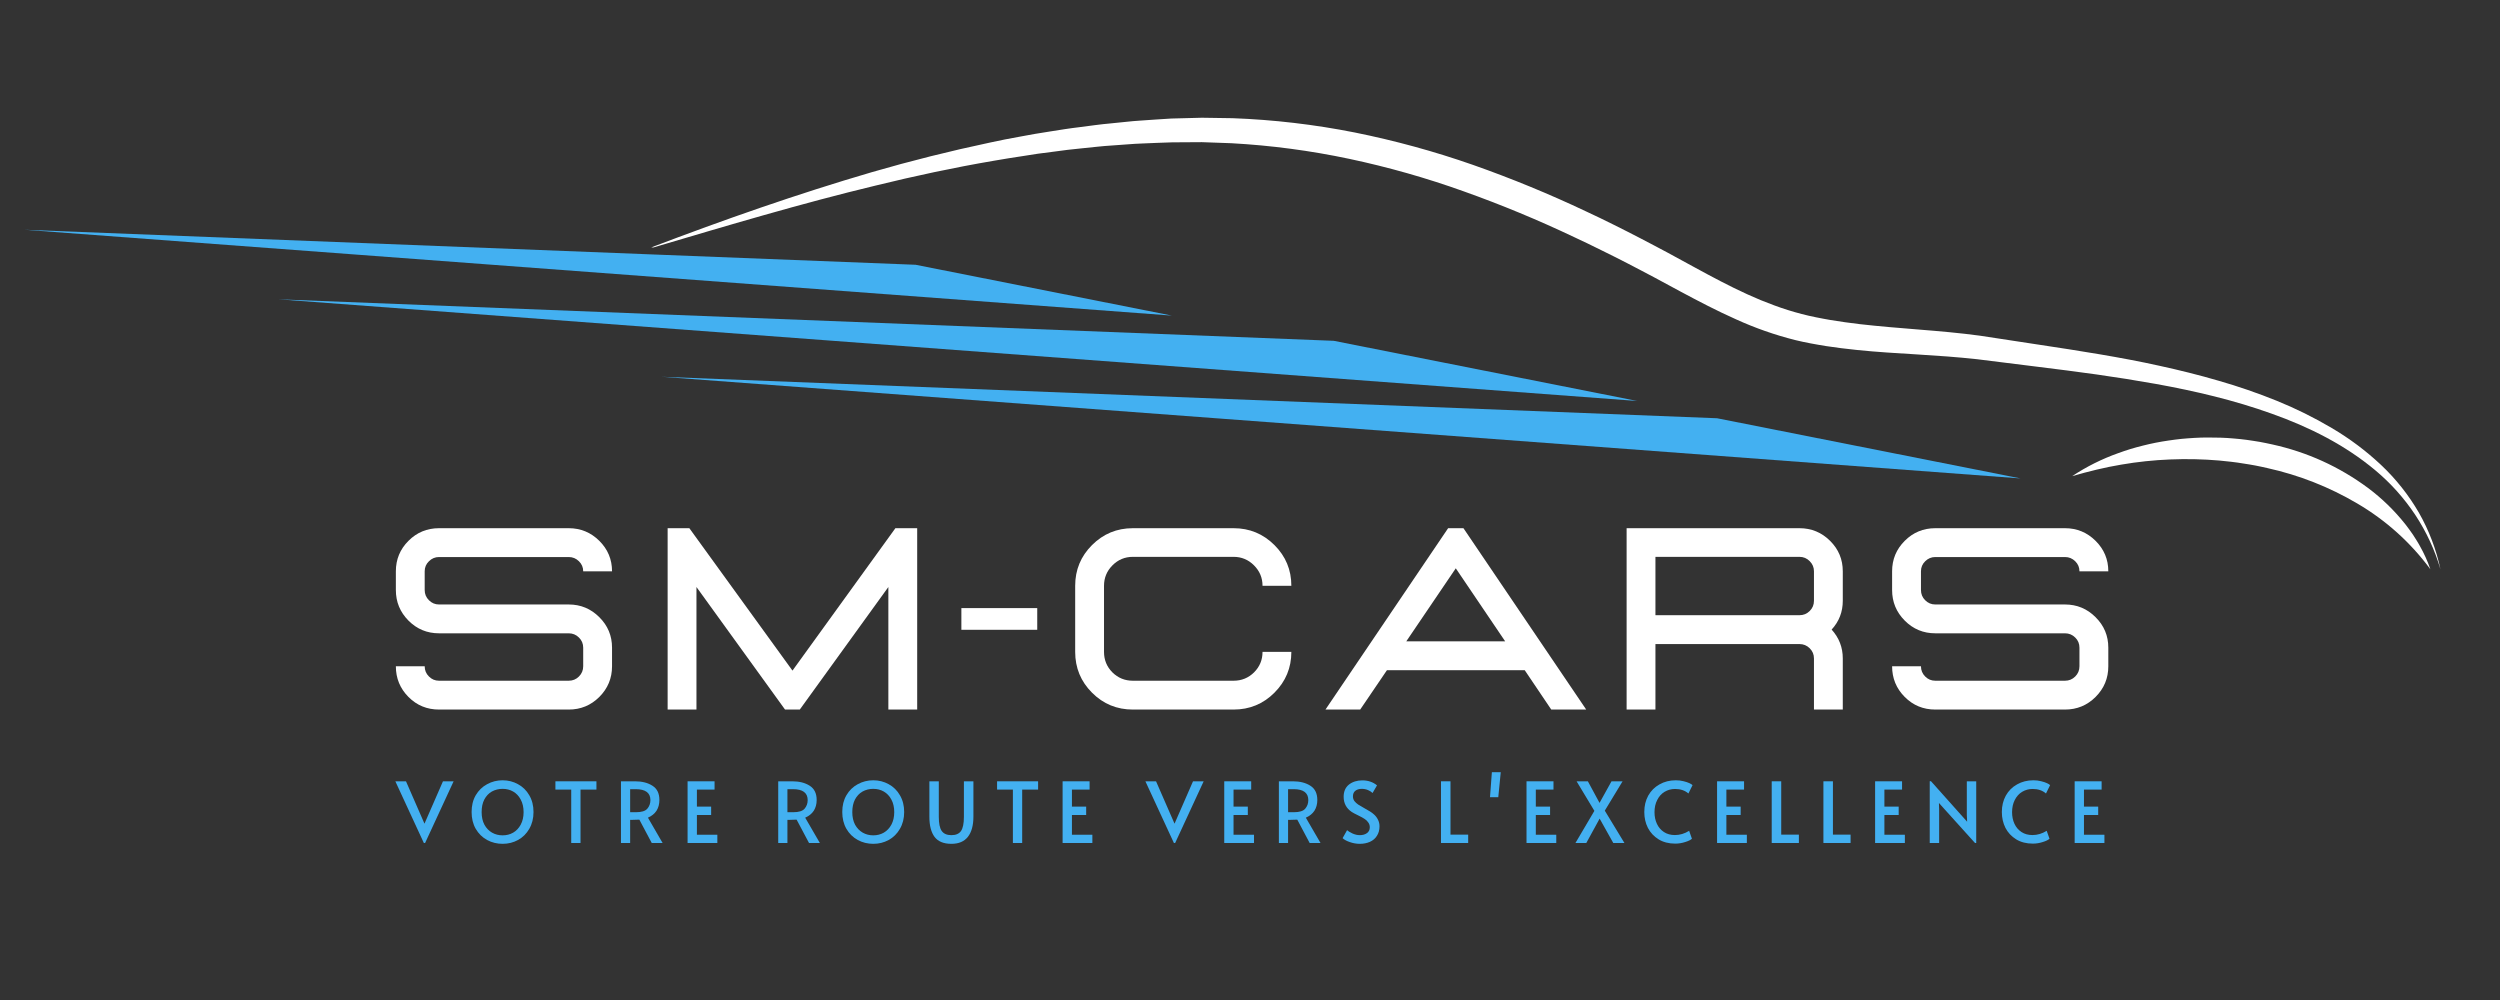 <svg xmlns="http://www.w3.org/2000/svg" xmlns:xlink="http://www.w3.org/1999/xlink" width="500" zoomAndPan="magnify" viewBox="0 0 375 150" height="200" preserveAspectRatio="xMidYMid meet"><rect x="0" y="0" width="375" height="150" fill="#333333" stroke="none"/><defs><clipPath id="14777656a1"><path d="M 310.324 65 L 364.883 65 L 364.883 85.398 L 310.324 85.398 Z M 310.324 65 "></path></clipPath><clipPath id="786bbd3b07"><path d="M 97.043 17.66 L 366.867 17.66 L 366.867 85.398 L 97.043 85.398 Z M 97.043 17.66 "></path></clipPath><clipPath id="4dee11e403"><path d="M 3.613 34 L 176 34 L 176 47.801 L 3.613 47.801 Z M 3.613 34 "></path></clipPath></defs><g id="c97b752fc0"><g clip-rule="nonzero" clip-path="url(#14777656a1)"><path style=" stroke:none;fill-rule:nonzero;fill:#ffffff;fill-opacity:1;" d="M 364.559 85.391 C 364.137 84.172 363.605 83 362.969 81.875 C 362.809 81.598 362.656 81.305 362.477 81.039 L 361.953 80.215 C 361.582 79.684 361.207 79.148 360.801 78.637 C 359.16 76.57 357.285 74.746 355.168 73.168 C 350.867 69.996 346.109 67.832 340.891 66.676 C 340.25 66.523 339.602 66.41 338.961 66.281 C 338.633 66.223 338.309 66.176 337.988 66.125 C 337.664 66.07 337.336 66.016 337.012 65.98 L 336.035 65.863 L 335.055 65.773 C 334.402 65.707 333.75 65.68 333.094 65.652 C 331.785 65.621 330.473 65.602 329.168 65.684 C 328.844 65.699 328.516 65.719 328.191 65.75 C 327.867 65.777 327.539 65.797 327.215 65.832 C 326.562 65.906 325.918 65.98 325.27 66.082 C 323.98 66.266 322.703 66.52 321.441 66.84 C 320.809 66.992 320.184 67.172 319.562 67.355 C 318.941 67.555 318.324 67.746 317.719 67.977 C 315.281 68.844 312.98 69.992 310.824 71.422 C 312.051 71.062 313.281 70.738 314.5 70.445 C 315.723 70.148 316.949 69.906 318.18 69.695 C 319.402 69.48 320.633 69.316 321.859 69.184 C 322.473 69.117 323.09 69.066 323.699 69.02 C 324.316 68.98 324.93 68.938 325.547 68.918 C 327.992 68.816 330.438 68.871 332.879 69.078 C 334.094 69.199 335.305 69.32 336.508 69.527 C 336.809 69.566 337.109 69.617 337.406 69.668 C 337.703 69.723 338.008 69.77 338.305 69.828 C 338.898 69.953 339.496 70.062 340.086 70.207 C 344.867 71.266 349.363 73.035 353.586 75.52 C 357.914 78.066 361.57 81.355 364.559 85.391 Z M 364.559 85.391 "></path></g><g clip-rule="nonzero" clip-path="url(#786bbd3b07)"><path style=" stroke:none;fill-rule:nonzero;fill:#ffffff;fill-opacity:1;" d="M 130.809 25.816 C 136.637 24.125 142.527 22.648 148.488 21.387 C 149.973 21.051 151.469 20.777 152.969 20.5 C 153.715 20.363 154.465 20.215 155.215 20.09 L 157.473 19.727 L 159.73 19.371 C 160.48 19.25 161.242 19.164 161.996 19.066 C 163.512 18.875 165.02 18.645 166.543 18.516 L 168.82 18.285 C 169.582 18.207 170.344 18.125 171.102 18.086 C 172.629 17.984 174.152 17.867 175.684 17.781 L 180.285 17.66 C 181.824 17.672 183.359 17.707 184.898 17.73 C 191.055 17.957 197.156 18.672 203.199 19.871 C 209.23 21.086 215.145 22.703 220.949 24.734 C 226.73 26.77 232.387 29.094 237.918 31.715 C 239.301 32.367 240.688 33.012 242.043 33.703 C 243.398 34.395 244.777 35.059 246.117 35.773 C 247.469 36.488 248.82 37.18 250.16 37.906 L 254.148 40.078 C 256.789 41.52 259.414 42.922 262.09 44.141 C 263.422 44.754 264.773 45.309 266.133 45.805 C 267.488 46.309 268.867 46.742 270.262 47.102 L 271.305 47.359 L 272.379 47.59 C 273.09 47.746 273.816 47.859 274.539 47.996 C 275.992 48.23 277.449 48.449 278.93 48.617 C 281.879 48.957 284.867 49.191 287.887 49.438 C 290.906 49.68 293.957 49.941 297.004 50.355 L 305.996 51.727 C 308.988 52.18 311.988 52.637 314.98 53.148 C 317.98 53.66 320.977 54.211 323.953 54.875 C 326.934 55.527 329.898 56.262 332.828 57.121 C 335.773 57.969 338.668 58.965 341.512 60.117 C 344.363 61.273 347.109 62.633 349.758 64.199 C 352.418 65.766 354.875 67.602 357.129 69.715 C 359.379 71.832 361.281 74.227 362.832 76.898 C 364.348 79.562 365.43 82.395 366.07 85.395 C 365.219 82.484 363.953 79.762 362.289 77.234 C 360.625 74.734 358.645 72.516 356.344 70.586 C 351.781 66.75 346.379 64.047 340.766 62.055 C 335.152 60.035 329.309 58.664 323.41 57.594 C 320.457 57.066 317.492 56.594 314.512 56.172 C 311.531 55.75 308.547 55.375 305.547 55.004 L 296.566 53.883 C 293.613 53.559 290.637 53.352 287.621 53.168 C 284.609 52.98 281.562 52.812 278.504 52.492 C 276.973 52.344 275.434 52.137 273.898 51.91 C 273.133 51.773 272.363 51.664 271.598 51.508 L 270.449 51.277 L 269.289 51.012 C 266.227 50.242 263.266 49.203 260.395 47.895 C 257.555 46.633 254.828 45.203 252.152 43.773 L 248.164 41.621 C 246.844 40.91 245.504 40.23 244.18 39.531 C 242.852 38.828 241.5 38.184 240.16 37.512 C 238.824 36.828 237.461 36.203 236.109 35.562 C 230.707 32.996 225.195 30.711 219.559 28.703 C 213.949 26.691 208.227 25.066 202.395 23.828 C 196.566 22.594 190.68 21.812 184.73 21.484 C 183.242 21.43 181.758 21.363 180.27 21.324 L 175.809 21.352 C 174.316 21.391 172.824 21.465 171.328 21.523 C 170.578 21.543 169.836 21.602 169.09 21.656 L 166.848 21.82 C 165.355 21.906 163.867 22.094 162.375 22.238 C 161.633 22.32 160.883 22.383 160.141 22.477 L 157.914 22.77 L 155.68 23.059 C 154.941 23.168 154.199 23.293 153.457 23.406 C 151.977 23.645 150.484 23.848 149.008 24.125 C 143.086 25.137 137.191 26.398 131.34 27.836 C 120.152 30.527 109.09 33.84 98.02 37.117 L 97.699 37.105 C 108.586 32.961 119.59 29.098 130.809 25.816 Z M 130.809 25.816 "></path></g><g clip-rule="nonzero" clip-path="url(#4dee11e403)"><path style=" stroke:none;fill-rule:nonzero;fill:#43b0f1;fill-opacity:1;" d="M 97.699 38.16 L 98.02 38.172 L 137.34 39.715 L 175.781 47.34 L 3.645 34.465 Z M 97.699 38.16 "></path></g><path style=" stroke:none;fill-rule:nonzero;fill:#43b0f1;fill-opacity:1;" d="M 245.586 60.148 L 41.719 44.895 L 200.062 51.121 Z M 245.586 60.148 "></path><path style=" stroke:none;fill-rule:nonzero;fill:#43b0f1;fill-opacity:1;" d="M 303.086 71.766 L 99.223 56.516 L 257.562 62.738 Z M 303.086 71.766 "></path><path style=" stroke:none;fill-rule:nonzero;fill:#ffffff;fill-opacity:1;" d="M 85.309 106.434 L 65.855 106.434 C 64.059 106.434 62.527 105.809 61.27 104.543 C 60.008 103.273 59.379 101.738 59.379 99.941 L 63.703 99.941 C 63.703 100.539 63.91 101.051 64.34 101.473 C 64.762 101.902 65.27 102.109 65.855 102.109 L 85.309 102.109 C 85.906 102.109 86.418 101.902 86.844 101.473 C 87.266 101.051 87.48 100.539 87.48 99.941 L 87.48 97.148 C 87.48 96.555 87.266 96.047 86.844 95.633 C 86.418 95.207 85.906 94.996 85.309 94.996 L 65.855 94.996 C 64.059 94.996 62.527 94.359 61.27 93.09 C 60.008 91.816 59.379 90.293 59.379 88.5 L 59.379 85.695 C 59.379 83.91 60.008 82.387 61.27 81.125 C 62.527 79.863 64.059 79.23 65.855 79.23 L 85.309 79.23 C 87.098 79.23 88.625 79.863 89.898 81.125 C 91.168 82.387 91.805 83.91 91.805 85.695 L 87.48 85.695 C 87.48 85.105 87.266 84.605 86.844 84.191 C 86.418 83.77 85.906 83.555 85.309 83.555 L 65.855 83.555 C 65.27 83.555 64.762 83.77 64.34 84.191 C 63.91 84.605 63.703 85.105 63.703 85.695 L 63.703 88.5 C 63.703 89.102 63.91 89.613 64.34 90.035 C 64.762 90.461 65.27 90.672 65.855 90.672 L 85.309 90.672 C 87.098 90.672 88.625 91.305 89.898 92.578 C 91.168 93.84 91.805 95.363 91.805 97.148 L 91.805 99.941 C 91.805 101.738 91.168 103.273 89.898 104.543 C 88.625 105.809 87.098 106.434 85.309 106.434 Z M 85.309 106.434 "></path><path style=" stroke:none;fill-rule:nonzero;fill:#ffffff;fill-opacity:1;" d="M 137.578 106.434 L 133.254 106.434 L 133.254 88.051 L 119.969 106.434 L 117.754 106.434 L 104.469 88.051 L 104.469 106.434 L 100.145 106.434 L 100.145 79.23 L 103.402 79.23 L 118.871 100.59 L 134.309 79.23 L 137.578 79.23 Z M 137.578 106.434 "></path><path style=" stroke:none;fill-rule:nonzero;fill:#ffffff;fill-opacity:1;" d="M 144.207 91.215 L 155.586 91.215 L 155.586 94.469 L 144.207 94.469 Z M 144.207 91.215 "></path><path style=" stroke:none;fill-rule:nonzero;fill:#ffffff;fill-opacity:1;" d="M 185.039 106.434 C 187.434 106.434 189.477 105.594 191.164 103.906 C 192.855 102.215 193.703 100.172 193.703 97.785 L 189.379 97.785 C 189.379 98.988 188.953 100.012 188.109 100.855 C 187.262 101.691 186.238 102.109 185.039 102.109 L 169.926 102.109 C 168.727 102.109 167.703 101.691 166.859 100.855 C 166.02 100.012 165.602 98.988 165.602 97.785 L 165.602 87.867 C 165.602 86.68 166.02 85.66 166.859 84.812 C 167.703 83.957 168.727 83.527 169.926 83.527 L 185.039 83.527 C 186.238 83.527 187.262 83.957 188.109 84.812 C 188.953 85.66 189.379 86.68 189.379 87.867 L 193.703 87.867 C 193.703 85.48 192.855 83.445 191.164 81.758 C 189.477 80.078 187.434 79.23 185.039 79.23 L 169.926 79.23 C 167.527 79.23 165.488 80.078 163.805 81.758 C 162.117 83.445 161.277 85.48 161.277 87.867 L 161.277 97.785 C 161.277 100.172 162.117 102.215 163.805 103.906 C 165.488 105.594 167.527 106.434 169.926 106.434 Z M 185.039 106.434 "></path><path style=" stroke:none;fill-rule:nonzero;fill:#ffffff;fill-opacity:1;" d="M 237.93 106.434 L 232.688 106.434 L 228.707 100.527 L 208.043 100.527 L 204.031 106.434 L 198.82 106.434 L 217.219 79.23 L 219.516 79.23 Z M 225.777 96.203 L 218.367 85.246 L 210.941 96.203 Z M 225.777 96.203 "></path><path style=" stroke:none;fill-rule:nonzero;fill:#ffffff;fill-opacity:1;" d="M 276.418 106.434 L 272.094 106.434 L 272.094 98.762 C 272.094 98.172 271.883 97.668 271.457 97.242 C 271.031 96.82 270.52 96.609 269.926 96.609 L 248.316 96.609 L 248.316 106.434 L 243.992 106.434 L 243.992 79.23 L 269.926 79.23 C 271.711 79.23 273.242 79.863 274.512 81.125 C 275.785 82.387 276.418 83.91 276.418 85.695 L 276.418 90.113 C 276.418 91.785 275.859 93.23 274.746 94.438 C 275.859 95.668 276.418 97.109 276.418 98.762 Z M 269.926 92.281 C 270.52 92.281 271.031 92.074 271.457 91.648 C 271.883 91.227 272.094 90.715 272.094 90.113 L 272.094 85.695 C 272.094 85.105 271.883 84.602 271.457 84.176 C 271.031 83.742 270.52 83.527 269.926 83.527 L 248.316 83.527 L 248.316 92.281 Z M 269.926 92.281 "></path><path style=" stroke:none;fill-rule:nonzero;fill:#ffffff;fill-opacity:1;" d="M 309.75 106.434 L 290.297 106.434 C 288.5 106.434 286.969 105.809 285.711 104.543 C 284.445 103.273 283.816 101.738 283.816 99.941 L 288.145 99.941 C 288.145 100.539 288.352 101.051 288.777 101.473 C 289.199 101.902 289.707 102.109 290.297 102.109 L 309.75 102.109 C 310.348 102.109 310.859 101.902 311.285 101.473 C 311.707 101.051 311.918 100.539 311.918 99.941 L 311.918 97.148 C 311.918 96.555 311.707 96.047 311.285 95.633 C 310.859 95.207 310.348 94.996 309.75 94.996 L 290.297 94.996 C 288.5 94.996 286.969 94.359 285.711 93.09 C 284.445 91.816 283.816 90.293 283.816 88.5 L 283.816 85.695 C 283.816 83.91 284.445 82.387 285.711 81.125 C 286.969 79.863 288.5 79.23 290.297 79.23 L 309.75 79.23 C 311.535 79.23 313.066 79.863 314.336 81.125 C 315.609 82.387 316.246 83.91 316.246 85.695 L 311.918 85.695 C 311.918 85.105 311.707 84.605 311.285 84.191 C 310.859 83.77 310.348 83.555 309.75 83.555 L 290.297 83.555 C 289.707 83.555 289.199 83.77 288.777 84.191 C 288.352 84.605 288.145 85.105 288.145 85.695 L 288.145 88.5 C 288.145 89.102 288.352 89.613 288.777 90.035 C 289.199 90.461 289.707 90.672 290.297 90.672 L 309.75 90.672 C 311.535 90.672 313.066 91.305 314.336 92.578 C 315.609 93.84 316.246 95.363 316.246 97.148 L 316.246 99.941 C 316.246 101.738 315.609 103.273 314.336 104.543 C 313.066 105.809 311.535 106.434 309.75 106.434 Z M 309.75 106.434 "></path><path style=" stroke:none;fill-rule:nonzero;fill:#43b0f1;fill-opacity:1;" d="M 59.301 117.195 L 60.898 117.195 L 63.672 123.551 L 66.445 117.195 L 68.043 117.195 L 63.766 126.449 L 63.578 126.449 Z M 59.301 117.195 "></path><path style=" stroke:none;fill-rule:nonzero;fill:#43b0f1;fill-opacity:1;" d="M 75.391 126.574 C 74.555 126.574 73.777 126.383 73.066 126 C 72.352 125.609 71.785 125.051 71.359 124.324 C 70.945 123.605 70.742 122.762 70.742 121.801 C 70.742 120.84 70.945 120 71.359 119.289 C 71.785 118.566 72.352 118.012 73.066 117.629 C 73.777 117.238 74.555 117.043 75.391 117.043 C 76.227 117.043 76.996 117.238 77.699 117.629 C 78.414 118.012 78.977 118.566 79.391 119.289 C 79.812 120 80.027 120.84 80.027 121.801 C 80.027 122.762 79.812 123.605 79.391 124.324 C 78.977 125.051 78.414 125.609 77.699 126 C 76.996 126.383 76.227 126.574 75.391 126.574 Z M 75.391 125.301 C 75.969 125.301 76.496 125.172 76.973 124.898 C 77.445 124.621 77.824 124.227 78.102 123.707 C 78.391 123.18 78.539 122.551 78.539 121.816 C 78.539 121.082 78.391 120.449 78.102 119.926 C 77.824 119.398 77.445 119 76.973 118.73 C 76.508 118.465 75.98 118.328 75.391 118.328 C 74.801 118.328 74.262 118.465 73.777 118.73 C 73.301 119 72.926 119.398 72.648 119.926 C 72.375 120.449 72.246 121.082 72.246 121.816 C 72.246 122.551 72.383 123.18 72.664 123.707 C 72.949 124.227 73.332 124.621 73.809 124.898 C 74.293 125.172 74.82 125.301 75.391 125.301 Z M 75.391 125.301 "></path><path style=" stroke:none;fill-rule:nonzero;fill:#43b0f1;fill-opacity:1;" d="M 85.684 118.438 L 83.312 118.438 L 83.312 117.195 L 89.465 117.195 L 89.465 118.438 L 87.078 118.438 L 87.078 126.449 L 85.684 126.449 Z M 85.684 118.438 "></path><path style=" stroke:none;fill-rule:nonzero;fill:#43b0f1;fill-opacity:1;" d="M 97.762 126.449 L 95.902 122.945 C 95.52 122.969 95.18 122.977 94.879 122.977 L 94.523 122.977 L 94.523 126.449 L 93.145 126.449 L 93.145 117.195 L 95.254 117.195 C 96.312 117.195 97.191 117.422 97.871 117.863 C 98.562 118.297 98.91 119.008 98.91 120 C 98.91 120.621 98.762 121.16 98.477 121.613 C 98.184 122.059 97.754 122.402 97.191 122.652 L 99.391 126.449 Z M 95.406 121.832 C 96.234 121.832 96.793 121.656 97.098 121.305 C 97.406 120.941 97.562 120.512 97.562 120.016 C 97.562 118.926 96.824 118.375 95.359 118.375 L 94.523 118.375 L 94.523 121.832 Z M 95.406 121.832 "></path><path style=" stroke:none;fill-rule:nonzero;fill:#43b0f1;fill-opacity:1;" d="M 103.137 117.195 L 107.184 117.195 L 107.184 118.438 L 104.535 118.438 L 104.535 120.992 L 106.672 120.992 L 106.672 122.25 L 104.535 122.25 L 104.535 125.211 L 107.602 125.211 L 107.602 126.449 L 103.137 126.449 Z M 103.137 117.195 "></path><path style=" stroke:none;fill-rule:nonzero;fill:#43b0f1;fill-opacity:1;" d="M 121.352 126.449 L 119.492 122.945 C 119.109 122.969 118.766 122.977 118.469 122.977 L 118.113 122.977 L 118.113 126.449 L 116.734 126.449 L 116.734 117.195 L 118.84 117.195 C 119.902 117.195 120.777 117.422 121.461 117.863 C 122.148 118.297 122.5 119.008 122.5 120 C 122.5 120.621 122.352 121.16 122.066 121.613 C 121.773 122.059 121.344 122.402 120.777 122.652 L 122.98 126.449 Z M 118.996 121.832 C 119.82 121.832 120.383 121.656 120.688 121.305 C 120.996 120.941 121.152 120.512 121.152 120.016 C 121.152 118.926 120.414 118.375 118.949 118.375 L 118.113 118.375 L 118.113 121.832 Z M 118.996 121.832 "></path><path style=" stroke:none;fill-rule:nonzero;fill:#43b0f1;fill-opacity:1;" d="M 130.988 126.574 C 130.152 126.574 129.379 126.383 128.664 126 C 127.953 125.609 127.383 125.051 126.961 124.324 C 126.547 123.605 126.34 122.762 126.34 121.801 C 126.34 120.84 126.547 120 126.961 119.289 C 127.383 118.566 127.953 118.012 128.664 117.629 C 129.379 117.238 130.152 117.043 130.988 117.043 C 131.828 117.043 132.594 117.238 133.301 117.629 C 134.012 118.012 134.574 118.566 134.988 119.289 C 135.41 120 135.625 120.84 135.625 121.801 C 135.625 122.762 135.41 123.605 134.988 124.324 C 134.574 125.051 134.012 125.609 133.301 126 C 132.594 126.383 131.828 126.574 130.988 126.574 Z M 130.988 125.301 C 131.566 125.301 132.094 125.172 132.57 124.898 C 133.043 124.621 133.422 124.227 133.703 123.707 C 133.988 123.18 134.137 122.551 134.137 121.816 C 134.137 121.082 133.988 120.449 133.703 119.926 C 133.422 119.398 133.043 119 132.57 118.73 C 132.105 118.465 131.578 118.328 130.988 118.328 C 130.402 118.328 129.863 118.465 129.379 118.73 C 128.902 119 128.527 119.398 128.246 119.926 C 127.977 120.449 127.844 121.082 127.844 121.816 C 127.844 122.551 127.984 123.18 128.262 123.707 C 128.551 124.227 128.934 124.621 129.41 124.898 C 129.895 125.172 130.422 125.301 130.988 125.301 Z M 130.988 125.301 "></path><path style=" stroke:none;fill-rule:nonzero;fill:#43b0f1;fill-opacity:1;" d="M 142.711 126.574 C 141.551 126.574 140.711 126.23 140.184 125.535 C 139.664 124.832 139.406 123.824 139.406 122.496 L 139.406 117.195 L 140.82 117.195 L 140.82 122.527 C 140.82 123.512 140.961 124.215 141.254 124.637 C 141.551 125.062 142.035 125.273 142.711 125.273 C 143.379 125.273 143.859 125.066 144.152 124.652 C 144.438 124.23 144.586 123.52 144.586 122.527 L 144.586 117.195 L 146.012 117.195 L 146.012 122.496 C 146.012 123.824 145.73 124.832 145.176 125.535 C 144.625 126.23 143.801 126.574 142.711 126.574 Z M 142.711 126.574 "></path><path style=" stroke:none;fill-rule:nonzero;fill:#43b0f1;fill-opacity:1;" d="M 151.934 118.438 L 149.562 118.438 L 149.562 117.195 L 155.715 117.195 L 155.715 118.438 L 153.328 118.438 L 153.328 126.449 L 151.934 126.449 Z M 151.934 118.438 "></path><path style=" stroke:none;fill-rule:nonzero;fill:#43b0f1;fill-opacity:1;" d="M 159.391 117.195 L 163.438 117.195 L 163.438 118.438 L 160.789 118.438 L 160.789 120.992 L 162.926 120.992 L 162.926 122.25 L 160.789 122.25 L 160.789 125.211 L 163.855 125.211 L 163.855 126.449 L 159.391 126.449 Z M 159.391 117.195 "></path><path style=" stroke:none;fill-rule:nonzero;fill:#43b0f1;fill-opacity:1;" d="M 171.809 117.195 L 173.406 117.195 L 176.18 123.551 L 178.953 117.195 L 180.551 117.195 L 176.273 126.449 L 176.086 126.449 Z M 171.809 117.195 "></path><path style=" stroke:none;fill-rule:nonzero;fill:#43b0f1;fill-opacity:1;" d="M 183.637 117.195 L 187.68 117.195 L 187.68 118.438 L 185.031 118.438 L 185.031 120.992 L 187.172 120.992 L 187.172 122.25 L 185.031 122.25 L 185.031 125.211 L 188.102 125.211 L 188.102 126.449 L 183.637 126.449 Z M 183.637 117.195 "></path><path style=" stroke:none;fill-rule:nonzero;fill:#43b0f1;fill-opacity:1;" d="M 196.449 126.449 L 194.59 122.945 C 194.207 122.969 193.863 122.977 193.566 122.977 L 193.211 122.977 L 193.211 126.449 L 191.832 126.449 L 191.832 117.195 L 193.938 117.195 C 195 117.195 195.875 117.422 196.559 117.863 C 197.246 118.297 197.598 119.008 197.598 120 C 197.598 120.621 197.449 121.16 197.164 121.613 C 196.871 122.059 196.441 122.402 195.875 122.652 L 198.078 126.449 Z M 194.094 121.832 C 194.918 121.832 195.48 121.656 195.781 121.305 C 196.094 120.941 196.246 120.512 196.246 120.016 C 196.246 118.926 195.512 118.375 194.047 118.375 L 193.211 118.375 L 193.211 121.832 Z M 194.094 121.832 "></path><path style=" stroke:none;fill-rule:nonzero;fill:#43b0f1;fill-opacity:1;" d="M 203.965 126.574 C 203.457 126.574 202.957 126.484 202.461 126.309 C 201.965 126.137 201.609 125.938 201.391 125.723 L 202.059 124.527 C 202.23 124.684 202.508 124.848 202.879 125.023 C 203.25 125.191 203.613 125.273 203.965 125.273 C 204.406 125.273 204.77 125.172 205.051 124.961 C 205.328 124.758 205.469 124.465 205.469 124.094 C 205.469 123.816 205.391 123.574 205.234 123.363 C 205.086 123.148 204.91 122.973 204.691 122.84 C 204.477 122.695 204.164 122.523 203.762 122.328 C 203.273 122.09 202.945 121.914 202.77 121.801 C 201.953 121.254 201.547 120.492 201.547 119.52 C 201.547 118.727 201.809 118.117 202.336 117.691 C 202.871 117.27 203.547 117.055 204.352 117.055 C 205.207 117.055 205.941 117.305 206.551 117.801 L 205.887 118.949 C 205.719 118.785 205.492 118.637 205.203 118.512 C 204.914 118.391 204.605 118.328 204.289 118.328 C 203.863 118.328 203.535 118.43 203.297 118.621 C 203.059 118.809 202.941 119.086 202.941 119.461 C 202.941 119.719 203.012 119.949 203.156 120.156 C 203.312 120.355 203.504 120.527 203.73 120.684 C 203.969 120.84 204.281 121.023 204.676 121.242 C 205.051 121.449 205.332 121.613 205.531 121.738 C 205.734 121.863 205.926 122.008 206.102 122.172 C 206.352 122.387 206.543 122.648 206.691 122.945 C 206.848 123.25 206.926 123.578 206.926 123.938 C 206.926 124.508 206.793 124.988 206.535 125.379 C 206.289 125.773 205.938 126.074 205.484 126.277 C 205.039 126.473 204.531 126.574 203.965 126.574 Z M 203.965 126.574 "></path><path style=" stroke:none;fill-rule:nonzero;fill:#43b0f1;fill-opacity:1;" d="M 216.148 117.195 L 217.574 117.195 L 217.574 125.195 L 220.227 125.195 L 220.227 126.449 L 216.148 126.449 Z M 216.148 117.195 "></path><path style=" stroke:none;fill-rule:nonzero;fill:#43b0f1;fill-opacity:1;" d="M 223.781 115.832 L 225.113 115.832 L 224.742 119.582 L 223.5 119.582 Z M 223.781 115.832 "></path><path style=" stroke:none;fill-rule:nonzero;fill:#43b0f1;fill-opacity:1;" d="M 228.977 117.195 L 233.023 117.195 L 233.023 118.438 L 230.371 118.438 L 230.371 120.992 L 232.512 120.992 L 232.512 122.25 L 230.371 122.25 L 230.371 125.211 L 233.441 125.211 L 233.441 126.449 L 228.977 126.449 Z M 228.977 117.195 "></path><path style=" stroke:none;fill-rule:nonzero;fill:#43b0f1;fill-opacity:1;" d="M 239.156 121.629 L 236.488 117.195 L 238.18 117.195 L 239.93 120.434 L 241.727 117.195 L 243.387 117.195 L 240.719 121.598 L 243.664 126.449 L 241.992 126.449 L 239.945 122.793 L 237.945 126.449 L 236.316 126.449 Z M 239.156 121.629 "></path><path style=" stroke:none;fill-rule:nonzero;fill:#43b0f1;fill-opacity:1;" d="M 251.293 126.543 C 250.332 126.543 249.5 126.332 248.797 125.906 C 248.094 125.473 247.559 124.898 247.188 124.188 C 246.82 123.465 246.645 122.668 246.645 121.801 C 246.645 120.895 246.836 120.074 247.23 119.352 C 247.637 118.629 248.195 118.062 248.922 117.66 C 249.641 117.25 250.461 117.043 251.371 117.043 C 251.781 117.043 252.164 117.086 252.52 117.18 C 252.879 117.266 253.176 117.363 253.418 117.477 C 253.652 117.59 253.809 117.688 253.883 117.77 L 253.262 119.023 C 252.742 118.57 252.074 118.344 251.262 118.344 C 250.68 118.344 250.152 118.492 249.68 118.777 C 249.215 119.055 248.848 119.465 248.582 120 C 248.309 120.527 248.176 121.141 248.176 121.832 C 248.176 122.473 248.293 123.051 248.535 123.566 C 248.77 124.086 249.125 124.496 249.59 124.805 C 250.055 125.109 250.598 125.258 251.23 125.258 C 251.977 125.258 252.688 125.047 253.371 124.621 L 253.789 125.812 C 253.602 125.992 253.262 126.156 252.766 126.309 C 252.277 126.465 251.789 126.543 251.293 126.543 Z M 251.293 126.543 "></path><path style=" stroke:none;fill-rule:nonzero;fill:#43b0f1;fill-opacity:1;" d="M 257.562 117.195 L 261.609 117.195 L 261.609 118.438 L 258.957 118.438 L 258.957 120.992 L 261.098 120.992 L 261.098 122.25 L 258.957 122.25 L 258.957 125.211 L 262.027 125.211 L 262.027 126.449 L 257.562 126.449 Z M 257.562 117.195 "></path><path style=" stroke:none;fill-rule:nonzero;fill:#43b0f1;fill-opacity:1;" d="M 265.758 117.195 L 267.184 117.195 L 267.184 125.195 L 269.832 125.195 L 269.832 126.449 L 265.758 126.449 Z M 265.758 117.195 "></path><path style=" stroke:none;fill-rule:nonzero;fill:#43b0f1;fill-opacity:1;" d="M 273.512 117.195 L 274.938 117.195 L 274.938 125.195 L 277.586 125.195 L 277.586 126.449 L 273.512 126.449 Z M 273.512 117.195 "></path><path style=" stroke:none;fill-rule:nonzero;fill:#43b0f1;fill-opacity:1;" d="M 281.266 117.195 L 285.309 117.195 L 285.309 118.438 L 282.66 118.438 L 282.66 120.992 L 284.801 120.992 L 284.801 122.25 L 282.66 122.25 L 282.66 125.211 L 285.73 125.211 L 285.73 126.449 L 281.266 126.449 Z M 281.266 117.195 "></path><path style=" stroke:none;fill-rule:nonzero;fill:#43b0f1;fill-opacity:1;" d="M 290.84 120.449 L 290.871 121.457 L 290.871 126.449 L 289.461 126.449 L 289.461 117.18 L 289.645 117.18 L 295.07 123.258 L 295.023 122.203 L 295.023 117.195 L 296.434 117.195 L 296.434 126.449 L 296.25 126.449 Z M 290.84 120.449 "></path><path style=" stroke:none;fill-rule:nonzero;fill:#43b0f1;fill-opacity:1;" d="M 304.93 126.543 C 303.969 126.543 303.133 126.332 302.434 125.906 C 301.727 125.473 301.191 124.898 300.82 124.188 C 300.457 123.465 300.277 122.668 300.277 121.801 C 300.277 120.895 300.473 120.074 300.867 119.352 C 301.27 118.629 301.832 118.062 302.559 117.66 C 303.277 117.25 304.094 117.043 305.008 117.043 C 305.418 117.043 305.801 117.086 306.152 117.18 C 306.512 117.266 306.812 117.363 307.051 117.477 C 307.289 117.59 307.445 117.688 307.516 117.77 L 306.898 119.023 C 306.379 118.57 305.711 118.344 304.898 118.344 C 304.316 118.344 303.789 118.492 303.316 118.777 C 302.852 119.055 302.484 119.465 302.215 120 C 301.945 120.527 301.812 121.141 301.812 121.832 C 301.812 122.473 301.93 123.051 302.168 123.566 C 302.406 124.086 302.758 124.496 303.223 124.805 C 303.688 125.109 304.234 125.258 304.867 125.258 C 305.609 125.258 306.324 125.047 307.004 124.621 L 307.426 125.812 C 307.238 125.992 306.898 126.156 306.402 126.309 C 305.914 126.465 305.426 126.543 304.93 126.543 Z M 304.93 126.543 "></path><path style=" stroke:none;fill-rule:nonzero;fill:#43b0f1;fill-opacity:1;" d="M 311.199 117.195 L 315.242 117.195 L 315.242 118.438 L 312.594 118.438 L 312.594 120.992 L 314.73 120.992 L 314.73 122.25 L 312.594 122.25 L 312.594 125.211 L 315.664 125.211 L 315.664 126.449 L 311.199 126.449 Z M 311.199 117.195 "></path></g></svg>